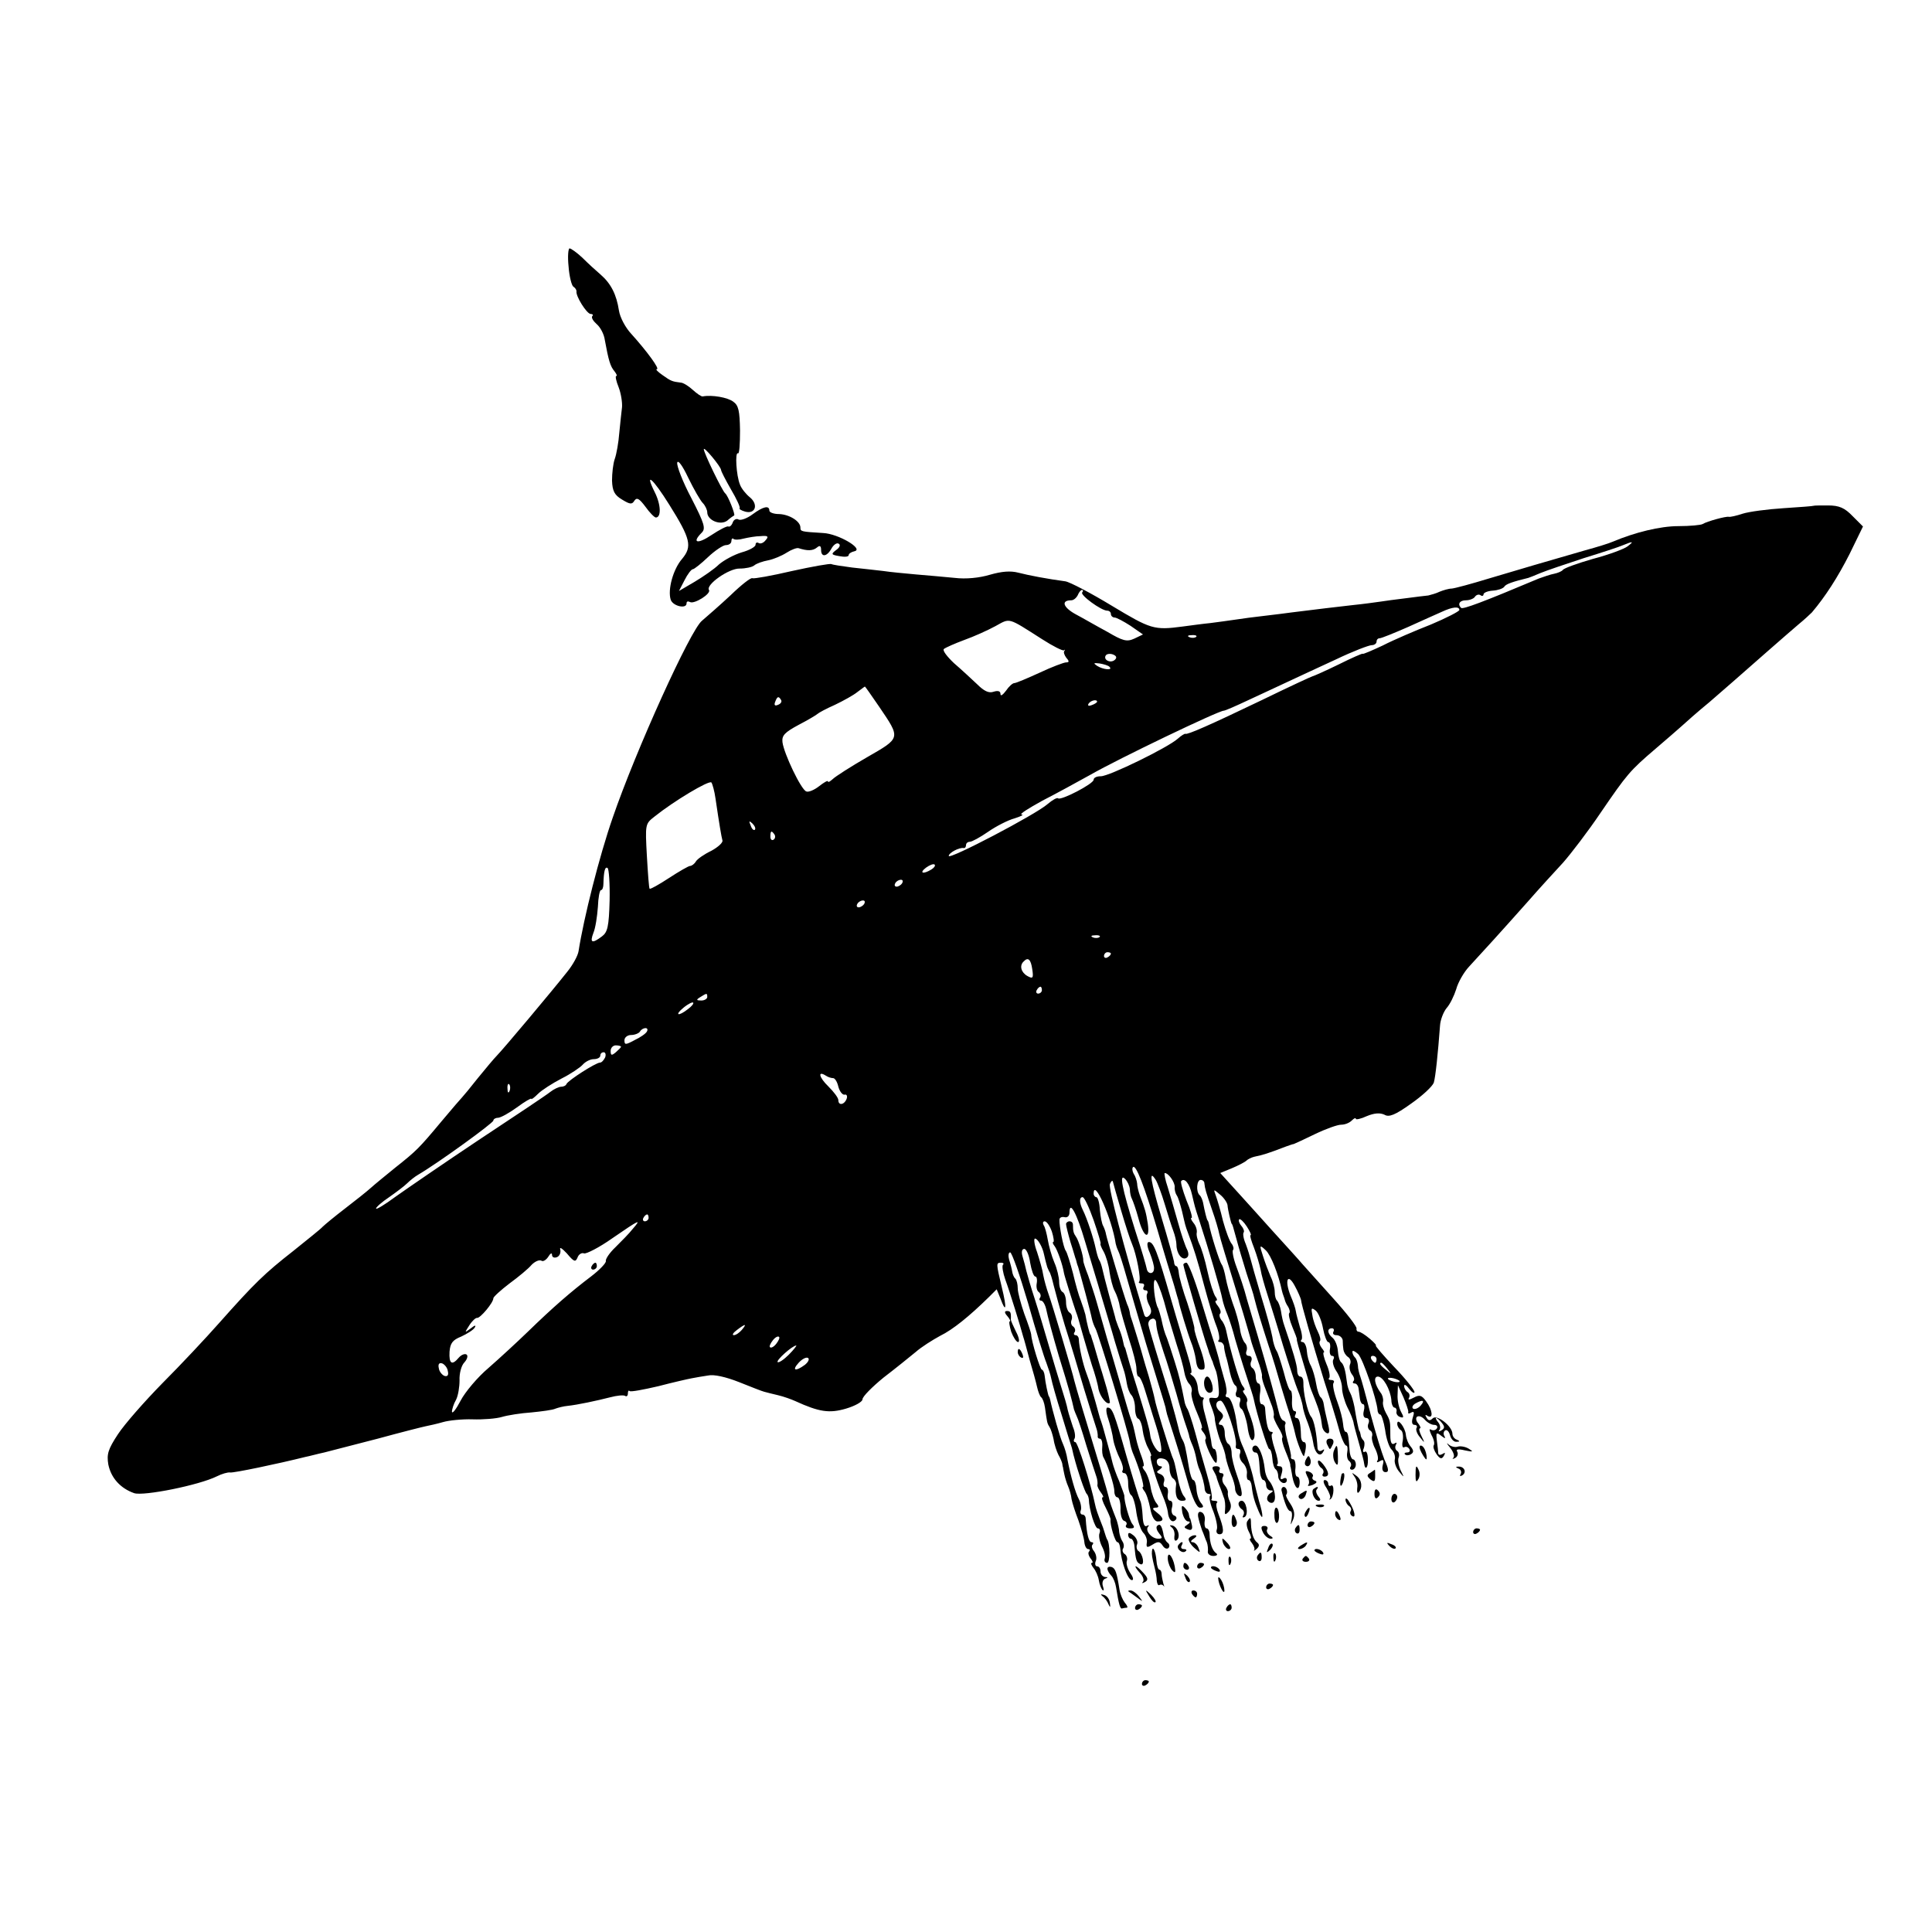 <?xml version="1.0" standalone="no"?>
<!DOCTYPE svg PUBLIC "-//W3C//DTD SVG 20010904//EN"
 "http://www.w3.org/TR/2001/REC-SVG-20010904/DTD/svg10.dtd">
<svg version="1.0" xmlns="http://www.w3.org/2000/svg"
 width="560pt" height="560pt" viewBox="0 0 560 560"
 preserveAspectRatio="xMidYMid meet">
<g transform="translate(0,560) scale(0.1,-0.1)"
fill="#000000" stroke="none">
<path d="M1648 4828 c2 -29 9 -56 14 -59 5 -3 9 -9 9 -13 -3 -14 30 -66 41
-66 6 0 8 -3 5 -6 -4 -4 2 -14 12 -23 11 -9 22 -30 24 -46 11 -60 16 -77 28
-91 6 -8 9 -14 5 -14 -3 0 0 -15 7 -32 7 -18 11 -44 10 -58 -2 -14 -5 -47 -8
-75 -2 -27 -8 -61 -13 -75 -5 -14 -8 -42 -8 -63 1 -30 7 -42 29 -55 23 -14 29
-15 36 -3 7 10 14 6 32 -18 12 -17 26 -31 30 -31 16 0 15 37 -3 73 -31 62 -6
41 42 -36 62 -99 67 -121 37 -157 -26 -30 -42 -89 -33 -118 6 -19 46 -28 46
-11 0 6 4 7 10 4 12 -7 62 24 55 35 -10 15 58 63 89 62 17 0 36 4 42 9 7 6 25
12 41 15 15 3 39 13 53 22 14 9 30 15 35 13 25 -8 41 -8 53 2 8 7 12 5 12 -7
0 -22 17 -20 30 4 6 11 16 18 21 14 6 -3 3 -11 -7 -18 -16 -12 -15 -14 9 -18
15 -3 27 -2 27 3 0 4 7 9 16 11 30 6 -46 51 -90 53 -64 4 -66 4 -66 16 0 18
-32 38 -62 39 -16 0 -28 5 -28 10 0 16 -18 12 -49 -11 -16 -12 -34 -18 -40
-15 -6 4 -14 0 -17 -8 -3 -9 -9 -14 -13 -12 -3 2 -25 -9 -49 -25 -40 -27 -58
-23 -28 7 12 12 8 26 -30 100 -25 47 -43 94 -41 103 2 9 15 -8 32 -44 16 -33
35 -66 42 -73 7 -7 13 -20 13 -27 0 -23 38 -39 58 -24 9 8 18 14 20 15 4 2
-18 58 -26 64 -8 6 -62 117 -62 128 0 9 49 -50 50 -60 0 -4 13 -29 29 -57 16
-27 27 -51 25 -54 -3 -2 5 -7 16 -10 30 -8 39 21 13 42 -11 9 -24 25 -28 36
-11 26 -15 96 -6 91 4 -3 6 27 6 66 -1 57 -4 73 -20 84 -16 12 -61 20 -88 15
-4 -1 -17 8 -29 19 -12 11 -28 21 -35 21 -24 3 -28 4 -53 22 -13 9 -21 17 -16
17 9 0 -28 51 -74 102 -17 18 -33 48 -36 68 -7 46 -23 78 -53 104 -13 11 -37
33 -53 49 -16 15 -33 27 -37 27 -4 0 -6 -24 -3 -52z m571 -794 c-6 -8 -15 -11
-20 -8 -5 3 -9 1 -9 -5 0 -6 -18 -16 -40 -22 -23 -7 -52 -23 -66 -35 -13 -13
-45 -35 -70 -50 l-46 -27 16 31 c9 18 20 32 24 32 4 0 24 16 44 35 20 19 44
35 52 35 9 0 16 5 16 12 0 6 3 9 6 6 3 -3 16 -3 30 1 13 3 35 7 49 7 21 2 24
-1 14 -12z"/>
<path d="M5257 4134 c-1 -1 -40 -4 -87 -7 -47 -3 -100 -10 -119 -16 -18 -6
-36 -10 -40 -9 -8 2 -63 -13 -76 -21 -5 -3 -37 -6 -70 -6 -53 0 -126 -18 -190
-45 -11 -5 -47 -16 -80 -25 -111 -32 -190 -55 -280 -82 -49 -15 -97 -28 -107
-29 -9 0 -25 -5 -35 -9 -10 -5 -25 -9 -33 -11 -8 -1 -37 -4 -65 -8 -27 -3 -61
-8 -75 -10 -14 -2 -50 -7 -80 -10 -51 -6 -97 -11 -175 -21 -16 -2 -52 -7 -80
-10 -27 -3 -65 -8 -84 -11 -19 -3 -51 -7 -73 -10 -21 -2 -57 -7 -80 -10 -83
-11 -92 -8 -205 60 -61 37 -122 69 -135 71 -52 7 -105 17 -136 25 -23 6 -48 4
-83 -6 -30 -9 -69 -13 -102 -9 -28 3 -79 7 -112 10 -33 3 -76 7 -95 10 -19 2
-60 7 -90 10 -30 4 -57 8 -60 10 -4 2 -55 -7 -114 -20 -60 -14 -111 -23 -115
-21 -4 3 -32 -19 -63 -49 -31 -29 -69 -62 -83 -74 -33 -25 -192 -376 -259
-571 -39 -112 -84 -291 -99 -387 -2 -13 -16 -39 -33 -60 -45 -57 -187 -226
-204 -243 -8 -8 -33 -38 -55 -65 -22 -28 -42 -52 -45 -55 -3 -3 -30 -34 -60
-70 -66 -79 -72 -85 -135 -135 -27 -22 -59 -48 -70 -58 -11 -10 -45 -37 -75
-60 -30 -23 -59 -47 -65 -53 -5 -6 -44 -37 -85 -70 -83 -65 -112 -93 -215
-209 -38 -43 -112 -122 -164 -174 -52 -53 -110 -119 -129 -148 -29 -44 -33
-58 -28 -88 8 -39 35 -69 75 -83 27 -9 188 23 240 49 14 7 31 12 38 11 9 -2
138 25 218 45 11 2 36 9 55 13 19 5 89 23 155 40 66 18 129 34 139 36 10 2 33
7 50 12 17 5 56 9 86 8 30 -1 69 2 85 7 17 5 55 11 85 13 30 3 62 7 70 11 8 3
24 7 35 8 29 3 85 15 124 25 19 5 38 7 43 4 4 -3 8 0 8 7 0 7 2 10 5 7 3 -3
40 4 83 14 42 11 86 21 97 23 11 2 32 6 47 8 17 4 52 -4 90 -19 35 -14 68 -27
73 -28 6 -2 24 -6 40 -10 17 -4 39 -12 50 -17 70 -32 99 -36 147 -22 27 8 48
20 48 27 0 8 28 36 61 63 34 26 76 60 93 74 17 15 49 35 71 47 37 18 85 57
142 113 l22 22 11 -27 c16 -44 19 -29 4 32 -17 71 -17 72 -2 72 6 0 9 -3 5 -6
-3 -4 0 -23 7 -43 12 -32 45 -139 52 -166 2 -5 10 -35 18 -65 9 -30 19 -66 22
-80 3 -13 8 -27 12 -30 4 -3 9 -16 11 -30 6 -43 6 -45 13 -56 4 -6 9 -22 12
-36 2 -15 9 -35 14 -45 6 -10 10 -21 11 -25 1 -5 1 -9 2 -10 0 -2 2 -11 4 -21
2 -10 7 -26 11 -35 4 -9 9 -26 10 -37 2 -11 11 -39 20 -62 8 -23 16 -51 17
-62 1 -12 6 -21 11 -21 5 0 6 -3 3 -7 -4 -3 -2 -12 4 -20 6 -7 8 -13 4 -13 -4
0 -2 -6 4 -14 7 -8 14 -24 16 -36 2 -13 7 -25 11 -29 4 -3 4 2 1 11 -3 9 -1
19 6 22 9 3 9 5 0 5 -7 1 -13 8 -13 16 0 8 -4 15 -10 15 -5 0 -7 7 -4 15 4 8
1 21 -5 29 -6 7 -8 16 -4 19 3 4 2 7 -3 7 -8 0 -14 22 -17 68 0 6 -4 12 -9 12
-6 0 -8 6 -5 13 2 6 0 21 -6 32 -10 19 -23 64 -33 115 -2 14 -8 34 -13 45 -8
16 -31 99 -37 128 -1 4 -2 8 -4 10 -2 3 -10 39 -12 60 -1 9 -5 17 -8 17 -5 0
-30 81 -31 102 0 4 -9 31 -20 60 -10 29 -19 62 -19 74 0 11 -3 24 -7 28 -4 3
-8 13 -9 20 -1 7 -5 23 -9 35 -3 11 -2 21 3 21 5 0 28 -66 52 -147 23 -82 47
-159 53 -173 5 -14 12 -34 14 -45 2 -11 15 -58 30 -105 14 -47 28 -91 30 -97
2 -7 4 -19 6 -25 11 -43 32 -104 37 -108 3 -3 5 -9 6 -15 1 -32 18 -85 26 -85
6 0 8 -6 5 -14 -3 -7 0 -24 7 -38 7 -13 11 -29 8 -36 -2 -6 1 -12 7 -12 9 0 9
56 0 68 -1 1 -2 5 -4 10 -1 4 -5 15 -8 25 -17 43 -20 53 -23 67 -12 58 -50
180 -57 180 -4 0 -6 4 -3 9 4 5 2 21 -4 35 -5 15 -12 37 -15 49 -2 12 -11 42
-19 67 -8 25 -24 79 -36 120 -12 41 -30 102 -41 136 -11 33 -21 69 -24 80 -2
10 -7 29 -11 42 -4 13 -2 22 5 22 6 0 14 -18 17 -40 4 -22 10 -40 15 -40 4 0
6 -9 4 -20 -2 -11 1 -22 6 -25 5 -4 7 -11 4 -16 -4 -5 -2 -9 3 -9 5 0 12 -12
15 -27 3 -16 19 -75 36 -133 30 -96 38 -128 44 -155 2 -5 5 -14 8 -20 3 -5 16
-44 28 -85 13 -41 26 -82 29 -90 3 -8 4 -19 3 -24 -1 -4 4 -14 10 -22 6 -8 9
-14 5 -14 -4 0 0 -13 9 -30 8 -16 15 -32 14 -35 -2 -13 13 -65 20 -65 4 0 7
-8 8 -17 3 -41 22 -93 34 -93 6 0 3 10 -5 21 -8 12 -12 27 -10 34 3 7 0 16 -5
20 -6 3 -9 11 -6 16 4 5 3 15 -2 22 -4 6 -8 19 -9 27 0 8 -4 23 -7 33 -17 43
-20 53 -23 67 -2 8 -12 44 -23 80 -41 134 -74 245 -77 258 -4 20 -65 225 -75
252 -5 14 -12 38 -15 54 -2 15 -11 45 -18 67 -8 21 -10 39 -6 39 8 0 22 -25
26 -45 1 -5 3 -13 4 -17 1 -5 3 -11 4 -15 1 -5 4 -12 7 -18 4 -5 9 -23 13 -40
4 -16 18 -68 32 -115 15 -47 40 -130 56 -185 17 -55 33 -107 36 -115 3 -8 4
-18 4 -22 -1 -5 2 -8 6 -8 5 0 8 -10 7 -23 -1 -12 0 -26 4 -32 11 -19 31 -80
31 -97 0 -10 4 -18 9 -18 5 0 9 -14 9 -32 -1 -18 4 -34 10 -36 7 -2 10 -8 6
-13 -3 -5 2 -9 12 -9 12 0 14 3 6 13 -8 10 -24 66 -23 82 0 2 -7 21 -15 42 -9
20 -17 44 -19 52 -2 9 -9 36 -16 61 -7 25 -13 48 -15 53 -1 4 -3 9 -4 12 -1 3
-3 8 -4 13 -14 52 -29 102 -37 122 -10 26 -21 75 -22 98 0 6 -4 12 -9 12 -5 0
-7 4 -3 9 3 5 1 12 -4 16 -6 3 -8 12 -5 19 3 8 1 17 -5 21 -6 3 -11 17 -11 30
0 13 -4 27 -10 30 -6 3 -10 17 -10 29 0 13 -6 39 -14 57 -8 19 -16 48 -19 66
-3 17 -8 37 -12 42 -3 6 -2 11 3 11 6 0 15 -13 21 -30 5 -16 7 -30 4 -30 -3 0
-1 -6 4 -12 8 -11 23 -53 27 -78 1 -7 28 -93 34 -110 7 -19 6 -17 21 -70 7
-25 19 -64 26 -87 8 -23 17 -54 19 -69 5 -23 25 -48 33 -40 1 1 -3 20 -9 42
-6 21 -12 41 -13 44 -1 3 -8 25 -15 50 -7 25 -14 48 -16 53 -1 4 -2 8 -4 10
-2 2 -10 33 -14 57 -2 8 -8 26 -13 40 -6 14 -16 50 -23 80 -8 30 -17 60 -21
65 -7 10 -19 72 -18 90 0 6 7 9 15 7 8 -2 14 4 14 13 0 37 21 -1 45 -83 14
-48 36 -118 47 -157 11 -38 30 -99 40 -135 11 -36 22 -72 25 -80 3 -8 7 -26 9
-39 2 -13 8 -29 13 -34 6 -6 11 -23 11 -38 0 -15 4 -29 9 -31 5 -1 11 -16 13
-33 2 -16 9 -40 16 -52 7 -13 11 -23 8 -23 -6 0 15 -70 34 -115 7 -16 14 -38
15 -47 2 -23 13 -34 23 -23 4 4 2 10 -4 12 -7 2 -10 13 -7 23 3 11 1 20 -5 20
-6 0 -9 9 -7 20 2 11 -1 20 -7 20 -5 0 -7 7 -4 15 3 9 -1 18 -10 22 -13 5 -13
7 -2 14 7 5 8 9 2 9 -6 0 -11 6 -11 14 0 8 8 11 19 8 11 -2 18 -13 18 -28 0
-12 5 -26 10 -29 6 -4 10 -12 9 -18 -4 -31 2 -47 17 -47 12 0 14 3 6 13 -6 6
-14 30 -18 52 -10 48 -9 46 -17 65 -11 30 -47 146 -50 165 -2 11 -10 40 -17
65 -8 25 -14 47 -15 50 -8 30 -29 98 -33 110 -3 8 -7 20 -7 25 -1 6 -4 17 -8
25 -10 27 -59 190 -61 202 -1 7 -5 18 -8 24 -4 6 -8 27 -10 47 -1 21 -6 37
-10 37 -4 0 -8 5 -8 10 0 47 53 -72 64 -145 1 -5 4 -14 7 -20 3 -5 14 -39 24
-75 10 -36 36 -123 57 -195 57 -185 57 -185 57 -188 0 -1 2 -9 4 -17 29 -90
40 -126 59 -192 14 -51 27 -78 36 -78 11 0 12 3 3 14 -6 7 -12 25 -13 40 -1
14 -5 26 -9 26 -4 0 -10 17 -13 38 -10 59 -12 67 -18 78 -4 6 -9 21 -12 35 -3
13 -14 54 -25 92 -36 115 -59 191 -62 206 -2 7 2 16 9 18 6 3 12 -1 13 -9 1
-20 6 -39 22 -88 9 -25 25 -79 37 -120 11 -41 24 -82 27 -90 3 -8 7 -21 9 -28
1 -8 6 -21 10 -30 4 -9 9 -26 11 -37 2 -11 6 -27 10 -35 8 -19 14 -42 15 -57
1 -7 6 -13 11 -13 6 0 8 -3 4 -6 -3 -4 1 -24 10 -45 8 -21 13 -45 10 -52 -3
-8 1 -14 8 -14 14 0 13 16 -3 58 -6 15 -8 30 -5 33 4 3 0 6 -7 6 -7 0 -11 2
-8 5 3 3 -3 36 -14 73 -11 37 -26 91 -34 121 -8 29 -18 59 -21 65 -4 6 -8 16
-9 21 -10 51 -15 74 -29 118 -9 29 -19 59 -22 67 -8 19 -11 30 -17 58 -3 12
-7 25 -9 30 -10 15 -17 82 -9 82 5 0 16 -28 26 -62 9 -35 26 -90 36 -123 11
-33 21 -70 23 -83 2 -12 8 -27 14 -33 6 -6 9 -17 7 -23 -3 -7 4 -34 15 -59 11
-26 18 -47 14 -47 -3 0 0 -6 6 -13 6 -8 8 -16 5 -19 -5 -6 23 -68 31 -68 2 0
3 9 2 20 -1 11 -4 20 -7 20 -4 0 -7 6 -8 13 -1 14 -7 41 -20 90 -6 20 -7 38
-4 41 3 3 1 6 -4 6 -5 0 -11 12 -12 27 -1 15 -8 30 -15 35 -6 4 -9 8 -5 8 4 0
0 21 -8 47 -8 27 -31 102 -50 168 -40 139 -50 165 -64 165 -6 0 -6 -12 3 -32
7 -18 13 -39 12 -45 0 -17 -18 -17 -21 -1 -1 7 -16 58 -34 113 -39 125 -46
165 -29 148 7 -7 13 -20 14 -30 0 -10 3 -23 6 -28 3 -6 12 -31 19 -57 14 -54
34 -65 27 -15 -5 32 -8 43 -23 82 -4 11 -8 27 -8 35 -1 8 -5 21 -10 28 -4 7
-5 16 -2 19 8 9 32 -51 71 -182 19 -66 41 -138 48 -160 6 -22 12 -42 13 -45 2
-14 27 -96 36 -119 6 -14 12 -37 14 -50 3 -27 9 -34 23 -30 6 3 2 26 -9 58
-11 29 -19 56 -18 60 1 3 -8 36 -20 73 -13 36 -24 76 -25 87 -1 12 -4 21 -7
21 -4 0 -7 6 -7 13 -1 6 -17 64 -36 127 -32 108 -38 143 -17 110 5 -8 17 -40
26 -70 9 -30 20 -65 25 -78 5 -13 9 -31 9 -40 0 -25 16 -46 29 -38 7 4 7 13 2
24 -5 9 -17 44 -26 77 -9 33 -23 79 -30 103 -8 23 -11 42 -9 42 11 0 29 -26
29 -40 -1 -8 2 -19 6 -25 4 -5 10 -26 15 -45 10 -43 9 -41 18 -65 16 -43 26
-73 46 -150 12 -44 27 -96 35 -116 8 -20 11 -39 8 -43 -4 -3 -2 -6 4 -6 5 0
10 -6 11 -12 0 -7 3 -20 5 -28 3 -8 8 -30 12 -48 4 -18 11 -35 16 -38 4 -2 6
-11 2 -19 -3 -8 0 -15 6 -15 6 0 8 -6 5 -14 -3 -8 -1 -17 5 -20 5 -4 13 -27
17 -51 3 -25 10 -42 15 -39 10 6 6 35 -10 78 -7 16 -9 31 -6 34 2 3 0 11 -6
19 -6 7 -8 13 -4 13 4 0 3 6 -3 13 -9 10 -36 103 -48 161 -2 10 -8 24 -14 30
-5 7 -7 16 -3 19 3 4 0 13 -7 22 -7 8 -9 15 -5 15 4 0 3 6 -2 12 -5 7 -16 40
-23 73 -7 33 -18 69 -24 80 -5 11 -9 26 -7 33 1 8 -3 20 -10 28 -6 8 -9 14 -5
14 3 0 -3 23 -15 51 -11 29 -18 54 -15 56 10 10 24 -8 31 -39 9 -38 7 -32 22
-78 24 -73 63 -206 66 -225 2 -11 9 -32 15 -46 6 -15 16 -46 22 -70 7 -24 21
-71 32 -104 11 -33 21 -64 22 -70 8 -40 40 -145 45 -145 4 0 8 -12 9 -27 1
-15 5 -29 10 -32 4 -3 7 -12 7 -20 0 -8 6 -16 13 -19 6 -2 12 1 12 8 0 6 -5 8
-11 4 -8 -4 -9 0 -4 15 4 14 2 21 -6 21 -7 0 -10 3 -6 6 3 3 -1 23 -8 44 -7
21 -11 41 -8 44 4 3 2 6 -3 6 -8 0 -14 22 -17 68 0 6 -5 12 -10 12 -5 0 -7 13
-5 30 3 16 1 30 -4 30 -4 0 -8 9 -8 19 0 11 -4 22 -10 26 -5 3 -7 12 -3 20 3
8 0 15 -7 15 -7 0 -10 6 -7 14 3 7 1 18 -4 23 -6 6 -13 25 -15 42 -3 18 -12
51 -21 74 -8 23 -17 56 -20 72 -3 17 -8 35 -12 40 -6 8 -31 86 -37 118 -1 4
-2 8 -4 10 -2 2 -8 25 -13 52 -2 8 -6 18 -10 21 -11 11 -8 44 3 44 6 0 11 -4
11 -10 2 -17 4 -23 22 -76 10 -28 19 -59 21 -70 4 -18 14 -50 69 -229 11 -38
22 -74 23 -80 1 -5 9 -29 18 -53 9 -24 15 -46 14 -50 -1 -4 2 -16 6 -27 4 -11
13 -33 19 -50 7 -16 11 -34 9 -39 -2 -4 5 -19 13 -33 9 -14 14 -27 12 -30 -3
-2 1 -20 9 -39 8 -19 14 -36 14 -39 0 -3 0 -6 1 -7 0 -2 3 -14 5 -28 6 -32 19
-45 21 -20 1 11 -2 20 -7 20 -4 0 -7 11 -5 25 1 14 -2 25 -6 25 -5 0 -8 3 -7
8 1 4 -4 25 -10 46 -6 22 -9 43 -7 47 3 4 1 9 -4 11 -6 1 -12 14 -15 28 -6 26
-33 125 -61 220 -9 30 -23 78 -31 105 -7 28 -21 69 -30 93 -9 24 -13 46 -10
49 3 3 1 12 -4 18 -6 7 -17 37 -25 66 -7 30 -17 63 -21 74 -7 19 -7 19 13 2
11 -9 20 -23 21 -30 1 -14 10 -51 12 -54 3 -3 3 -5 15 -48 4 -16 17 -59 28
-95 12 -36 22 -67 22 -70 9 -36 22 -78 42 -140 14 -41 26 -82 28 -90 2 -8 13
-44 24 -80 12 -36 23 -74 25 -85 5 -24 24 -72 26 -65 7 24 7 40 0 40 -5 0 -9
8 -9 18 -1 38 -5 52 -13 52 -5 0 -6 5 -3 10 3 6 2 10 -3 10 -5 0 -8 14 -7 30
1 17 -1 30 -5 30 -3 0 -12 24 -19 53 -8 28 -17 57 -21 62 -4 6 -10 24 -12 40
-3 17 -18 71 -33 120 -15 50 -28 97 -30 105 -2 8 -8 28 -14 44 -7 16 -9 31 -6
34 2 3 0 11 -7 19 -6 7 -9 16 -6 19 3 2 13 -7 22 -21 9 -14 14 -25 11 -25 -3
0 2 -17 10 -37 8 -21 16 -49 19 -63 2 -14 11 -45 19 -70 8 -25 29 -92 46 -150
18 -58 37 -116 43 -130 6 -14 12 -34 14 -45 1 -11 8 -33 15 -50 6 -16 13 -41
15 -54 4 -31 19 -47 29 -30 5 8 4 10 -3 5 -7 -4 -12 -1 -13 6 -2 40 -10 83
-19 92 -10 13 -23 70 -22 99 0 9 -3 17 -9 17 -5 0 -9 8 -9 18 0 14 -12 56 -38
132 -3 8 -7 26 -9 40 -2 13 -8 27 -11 30 -4 3 -7 14 -7 25 0 11 -5 31 -12 45
-6 14 -16 40 -22 59 -11 33 -10 34 8 17 15 -14 37 -70 47 -118 1 -5 3 -10 4
-13 1 -3 3 -8 4 -12 1 -5 5 -14 10 -21 4 -7 6 -16 3 -18 -3 -3 1 -21 9 -40 8
-19 14 -35 13 -36 -1 -2 7 -30 17 -63 10 -33 19 -64 20 -70 1 -5 8 -23 15 -40
13 -33 18 -51 21 -77 1 -10 7 -19 14 -22 8 -3 9 5 2 32 -5 20 -10 44 -11 52
-1 8 -5 17 -9 20 -4 3 -10 21 -13 39 -3 19 -10 42 -15 52 -6 10 -11 29 -12 43
-1 15 -7 26 -12 26 -5 0 -7 3 -4 6 4 3 2 20 -4 37 -5 18 -11 39 -12 47 -1 8
-8 28 -15 44 -18 45 -9 68 12 29 10 -18 17 -36 18 -40 0 -10 32 -121 68 -238
16 -49 35 -111 42 -137 7 -27 17 -48 21 -48 4 0 5 -9 3 -20 -2 -11 1 -22 6
-25 5 -4 7 -11 4 -16 -4 -5 -1 -9 4 -9 6 0 11 7 11 15 0 8 -4 15 -8 15 -4 0
-9 11 -10 25 -3 45 -5 55 -12 55 -3 0 -6 10 -7 23 -1 12 -8 41 -17 65 -9 24
-14 48 -11 53 4 5 1 9 -6 9 -7 0 -10 3 -6 6 3 4 0 22 -8 40 -8 19 -11 34 -8
34 3 0 0 6 -6 13 -6 8 -8 16 -5 20 3 3 0 15 -6 27 -6 12 -14 33 -16 48 -4 21
-3 23 10 13 8 -7 17 -30 21 -52 4 -21 11 -39 15 -39 5 0 7 -9 5 -20 -2 -11 1
-20 6 -20 6 0 7 -5 4 -10 -4 -6 0 -22 9 -35 9 -13 16 -35 16 -48 0 -13 7 -38
15 -55 9 -17 18 -39 19 -49 2 -10 10 -38 17 -63 7 -25 13 -48 13 -52 3 -22 12
-12 11 11 0 16 -4 27 -9 23 -5 -3 -7 2 -3 10 3 9 3 19 -1 23 -4 4 -8 11 -8 16
-1 5 -2 10 -4 12 -2 3 -9 37 -14 69 -3 15 -8 33 -12 40 -4 7 -9 21 -10 33 -4
33 -9 50 -16 56 -5 3 -9 18 -10 33 -1 15 -8 32 -15 38 -16 13 -17 28 -2 28 5
0 7 -5 4 -10 -3 -6 1 -10 9 -10 9 0 17 -7 18 -15 0 -8 1 -21 2 -27 1 -7 6 -16
13 -21 7 -4 10 -14 6 -22 -3 -9 0 -21 6 -29 6 -7 8 -16 4 -19 -3 -4 -2 -7 4
-7 5 0 10 -7 11 -15 1 -8 3 -22 4 -30 1 -8 5 -15 9 -15 4 0 5 -9 2 -20 -3 -12
0 -20 7 -20 7 0 10 -7 7 -15 -4 -8 -2 -17 4 -21 6 -3 8 -11 6 -17 -2 -6 2 -23
9 -36 7 -14 10 -29 7 -34 -4 -6 -1 -7 7 -2 10 6 12 3 8 -12 -3 -12 0 -20 8
-20 10 0 10 8 -3 36 -8 20 -26 79 -40 131 -13 52 -27 102 -30 110 -3 8 -7 23
-7 32 -1 9 -4 20 -9 24 -4 4 -7 11 -7 16 0 5 7 2 17 -7 14 -15 53 -129 56
-162 0 -7 4 -13 8 -13 3 0 10 -20 14 -45 3 -25 12 -51 19 -57 7 -7 11 -19 9
-28 -2 -8 3 -24 12 -35 16 -19 16 -19 5 3 -6 13 -9 30 -6 37 3 8 1 17 -5 20
-5 4 -6 11 -3 17 4 7 2 8 -4 4 -8 -5 -12 3 -12 23 0 41 0 43 -13 66 -6 11 -10
26 -8 33 1 8 -2 19 -7 25 -17 23 -22 47 -8 47 15 0 36 -37 39 -68 0 -12 5 -22
9 -22 4 0 7 -5 6 -11 -2 -6 3 -14 10 -16 11 -4 12 -1 3 15 -6 11 -11 33 -10
49 l1 28 16 -35 c8 -19 15 -39 14 -43 -2 -5 3 -5 9 -1 8 4 9 0 4 -15 -4 -13
-2 -21 5 -21 6 0 9 -4 6 -9 -3 -4 1 -17 10 -27 14 -18 15 -18 4 4 -6 12 -8 22
-4 22 3 0 1 6 -5 14 -7 8 -8 17 -3 20 6 3 15 -1 22 -9 7 -8 19 -15 27 -15 8 0
11 -5 8 -10 -4 -6 -11 -7 -17 -4 -6 4 -5 -2 1 -15 7 -12 10 -25 7 -30 -3 -4 1
-16 8 -26 10 -14 15 -15 21 -5 5 9 4 11 -3 6 -7 -4 -12 -4 -13 1 0 4 -2 21 -4
36 -3 25 -2 27 13 15 10 -8 13 -8 9 -1 -4 6 -3 14 2 17 5 3 11 -3 14 -14 3
-11 11 -20 19 -19 10 0 10 2 1 6 -7 2 -13 10 -13 17 0 22 -45 57 -57 45 -8 -8
-13 -7 -18 2 -5 8 -4 10 3 5 17 -10 15 16 -4 42 -13 18 -19 20 -36 11 -13 -7
-18 -7 -14 -1 3 6 2 13 -4 17 -5 3 -10 11 -10 18 0 6 7 2 15 -9 8 -10 15 -14
15 -9 0 6 -26 39 -59 73 -32 34 -56 62 -53 62 3 0 -5 9 -18 20 -13 11 -27 20
-32 20 -4 0 -7 4 -6 9 2 5 -28 44 -67 87 -38 42 -78 87 -88 98 -10 12 -51 57
-90 100 -40 44 -76 85 -82 91 -5 6 -23 25 -39 43 l-29 32 34 14 c19 8 38 18
42 22 4 4 14 9 22 11 28 6 38 9 93 30 9 3 19 7 22 7 3 1 31 14 62 29 31 15 65
27 75 27 11 0 24 5 31 12 7 7 12 9 12 5 0 -3 15 0 32 8 22 9 38 10 51 4 13 -8
31 -1 77 32 33 23 62 50 66 61 5 17 12 84 18 165 1 17 10 40 19 51 10 11 22
36 28 55 5 19 22 49 37 65 38 41 97 106 169 187 34 39 81 90 104 115 22 25 72
90 109 145 76 111 84 121 159 185 29 25 63 54 75 65 12 11 48 43 81 70 32 28
63 55 69 60 34 30 165 145 190 166 16 13 33 29 38 34 39 46 75 102 109 169
l39 80 -30 30 c-23 24 -39 31 -71 31 -22 0 -41 0 -42 -1z m-540 -118 c-9 -7
-54 -24 -100 -36 -45 -13 -84 -27 -87 -32 -3 -4 -15 -9 -25 -11 -11 -2 -31 -9
-45 -14 -159 -67 -220 -90 -225 -85 -11 11 -4 22 14 22 11 0 23 5 26 10 4 6
11 8 16 5 5 -4 9 -2 9 2 0 5 12 10 27 11 15 1 29 6 33 11 4 8 25 15 70 26 3 1
19 7 35 14 17 7 73 26 125 43 52 16 104 33 115 38 29 12 32 11 12 -4z m-1580
-133 c-8 -7 55 -53 72 -53 6 0 11 -4 11 -10 0 -5 5 -10 11 -10 5 0 26 -11 46
-24 l36 -25 -25 -12 c-22 -10 -33 -7 -79 20 -30 16 -71 40 -92 51 -36 20 -42
40 -12 40 7 0 15 7 19 15 3 8 9 15 12 15 4 0 4 -3 1 -7z m1093 -51 c0 -4 -37
-23 -82 -42 -46 -18 -109 -45 -140 -61 -32 -15 -58 -26 -58 -24 0 2 -32 -12
-70 -31 -39 -19 -73 -34 -75 -34 -2 0 -69 -31 -147 -69 -152 -73 -216 -101
-222 -98 -2 1 -12 -5 -22 -14 -29 -26 -199 -109 -223 -109 -12 0 -21 -4 -21
-10 0 -12 -95 -61 -103 -54 -3 3 -17 -5 -31 -17 -34 -30 -286 -162 -286 -150
0 9 30 25 43 23 4 -1 7 3 7 8 0 6 5 10 11 10 6 0 30 13 53 29 23 16 58 34 77
39 19 6 28 11 20 11 -7 1 20 18 60 40 41 21 103 55 139 75 84 48 372 186 387
186 4 0 36 14 72 31 36 17 89 41 116 54 28 13 90 42 138 64 48 23 95 41 103
41 8 0 14 5 14 10 0 6 4 10 9 10 5 0 42 15 83 33 40 18 84 38 98 44 30 14 50
16 50 5z m-1209 -85 c31 -20 59 -34 63 -32 3 3 4 2 1 -2 -3 -3 0 -12 6 -20 9
-10 8 -13 -1 -13 -6 0 -41 -13 -77 -30 -35 -16 -68 -30 -73 -30 -5 0 -16 -10
-24 -22 -9 -12 -16 -17 -16 -10 0 9 -7 11 -20 7 -14 -5 -28 2 -48 22 -16 15
-46 43 -67 61 -20 19 -34 37 -29 41 5 4 32 16 59 26 28 10 68 28 90 40 44 24
34 27 136 -38z m446 7 c-3 -3 -12 -4 -19 -1 -8 3 -5 6 6 6 11 1 17 -2 13 -5z
m-235 -66 c-12 -12 -35 -1 -27 12 3 5 13 6 21 3 10 -4 12 -9 6 -15z m-16 -21
c11 -11 -19 -8 -36 3 -12 8 -10 9 7 7 12 -2 26 -6 29 -10z m-668 -115 c63 -93
64 -90 -35 -147 -47 -27 -92 -56 -99 -63 -8 -7 -14 -11 -14 -7 0 4 -12 -3 -26
-14 -14 -11 -31 -18 -37 -15 -15 5 -65 110 -69 143 -2 19 6 28 47 50 27 14 52
29 55 32 3 3 25 15 50 26 25 12 54 28 65 37 11 8 21 16 22 16 1 0 19 -26 41
-58z m-284 19 c3 -5 -1 -11 -9 -14 -9 -4 -12 -1 -8 9 6 16 10 17 17 5z m916
-5 c0 -2 -7 -7 -16 -10 -8 -3 -12 -2 -9 4 6 10 25 14 25 6z m-1106 -281 c11
-75 17 -110 20 -121 2 -6 -12 -19 -32 -30 -21 -10 -41 -24 -45 -31 -4 -7 -12
-13 -17 -13 -4 0 -32 -16 -61 -35 -29 -19 -54 -33 -56 -31 -2 1 -5 44 -8 95
-5 92 -5 93 22 114 56 45 158 106 165 99 3 -4 9 -25 12 -47z m114 -90 c-3 -3
-9 2 -12 12 -6 14 -5 15 5 6 7 -7 10 -15 7 -18z m57 -14 c3 -5 2 -12 -3 -15
-5 -3 -9 1 -9 9 0 17 3 19 12 6z m455 -101 c-24 -15 -37 -11 -16 5 11 8 22 12
25 9 3 -3 -1 -9 -9 -14z m-933 -90 c-2 -76 -6 -92 -22 -104 -29 -22 -36 -19
-25 10 6 14 11 48 13 75 1 27 5 49 9 49 4 0 7 8 7 18 1 38 5 51 12 46 4 -2 7
-45 6 -94z m848 50 c-3 -5 -11 -10 -16 -10 -6 0 -7 5 -4 10 3 6 11 10 16 10 6
0 7 -4 4 -10z m-110 -60 c-3 -5 -11 -10 -16 -10 -6 0 -7 5 -4 10 3 6 11 10 16
10 6 0 7 -4 4 -10z m682 -96 c-3 -3 -12 -4 -19 -1 -8 3 -5 6 6 6 11 1 17 -2
13 -5z m33 -48 c0 -3 -4 -8 -10 -11 -5 -3 -10 -1 -10 4 0 6 5 11 10 11 6 0 10
-2 10 -4z m-228 -45 c4 -26 2 -29 -14 -20 -18 10 -24 30 -11 42 13 14 21 6 25
-22z m28 -61 c0 -5 -5 -10 -11 -10 -5 0 -7 5 -4 10 3 6 8 10 11 10 2 0 4 -4 4
-10z m-970 -20 c0 -5 -8 -10 -17 -10 -15 0 -16 2 -3 10 19 12 20 12 20 0z
m-56 -35 c-28 -22 -40 -18 -13 4 13 11 26 17 28 15 3 -2 -4 -11 -15 -19z
m-119 -65 c-3 -6 -19 -17 -36 -25 -26 -14 -29 -14 -29 0 0 8 9 15 19 15 11 0
23 5 26 10 3 6 11 10 16 10 6 0 7 -5 4 -10z m-75 -44 c0 -2 -7 -9 -15 -16 -12
-10 -15 -10 -15 4 0 9 7 16 15 16 8 0 15 -2 15 -4z m-46 -31 c-4 -8 -10 -15
-15 -15 -12 0 -93 -52 -97 -62 -2 -5 -9 -8 -16 -8 -6 0 -21 -7 -31 -15 -11 -9
-104 -71 -207 -139 -102 -68 -211 -143 -242 -165 -31 -23 -56 -38 -56 -34 0 4
17 19 38 33 20 14 44 32 52 40 8 8 23 20 32 25 58 34 218 150 218 157 0 4 6 8
13 8 8 0 33 14 55 30 23 17 42 28 42 25 0 -3 9 4 20 15 10 10 41 30 68 44 26
13 54 32 61 40 8 9 22 16 32 16 11 0 19 5 19 10 0 6 4 10 10 10 5 0 7 -7 4
-15z m661 -60 c5 0 12 -11 15 -25 4 -14 12 -24 18 -23 6 2 9 -4 6 -12 -7 -18
-24 -20 -24 -4 0 7 -13 24 -29 40 -27 26 -32 47 -7 31 6 -4 15 -7 21 -7z
m-938 -37 c-3 -8 -6 -5 -6 6 -1 11 2 17 5 13 3 -3 4 -12 1 -19z m1773 -348
c12 -41 26 -84 31 -95 13 -30 27 -103 21 -110 -3 -3 0 -5 7 -5 7 0 9 -4 6 -10
-3 -5 -1 -10 5 -10 6 0 8 -4 5 -10 -3 -5 -1 -19 5 -31 8 -15 9 -24 1 -32 -7
-7 -12 -6 -15 4 -60 199 -103 364 -99 377 4 9 8 12 9 6 1 -5 12 -43 24 -84z
m-80 -27 c13 -38 22 -68 20 -68 -2 0 2 -11 9 -23 7 -13 15 -40 17 -59 3 -19 9
-44 15 -55 6 -11 13 -32 15 -46 3 -15 15 -56 26 -92 12 -36 22 -75 22 -87 0
-13 3 -23 6 -23 4 0 12 -17 18 -37 7 -21 21 -69 33 -106 12 -38 18 -71 14 -75
-7 -7 -28 24 -31 48 -3 22 -10 45 -39 140 -15 47 -28 92 -30 100 -2 8 -4 15
-5 15 -1 0 -3 8 -5 18 -2 10 -7 26 -11 35 -4 9 -8 22 -10 27 -1 6 -10 37 -19
70 -9 33 -18 68 -20 78 -2 9 -6 21 -9 25 -3 5 -7 19 -10 33 -6 29 -25 87 -37
111 -11 22 -11 38 -1 38 5 0 19 -30 32 -67z m-1290 7 c0 -5 -5 -10 -11 -10 -5
0 -7 5 -4 10 3 6 8 10 11 10 2 0 4 -4 4 -10z m-46 -32 c-10 -13 -33 -36 -50
-53 -17 -16 -29 -34 -28 -40 2 -5 -18 -26 -43 -45 -58 -44 -110 -89 -183 -160
-31 -30 -82 -77 -114 -105 -32 -27 -68 -70 -81 -95 -13 -25 -24 -39 -25 -32 0
7 5 23 12 35 6 12 10 37 10 56 -1 19 5 43 14 52 9 10 11 20 6 23 -5 3 -15 -1
-22 -9 -20 -24 -29 -18 -27 17 2 25 9 34 34 44 17 8 35 19 39 26 5 8 0 7 -11
-2 -19 -14 -19 -14 -5 8 8 13 19 23 23 22 9 -1 47 44 47 57 0 4 22 24 47 43
26 19 55 43 64 54 10 10 22 15 28 12 5 -4 14 2 20 11 6 10 11 13 11 6 0 -7 6
-10 14 -7 8 3 12 13 10 22 -3 9 5 4 19 -11 21 -25 25 -26 31 -12 3 9 12 15 19
12 6 -2 44 17 82 44 80 55 85 57 59 27z m316 -293 c-7 -8 -17 -15 -23 -15 -6
0 -2 7 9 15 25 19 30 19 14 0z m100 -40 c-7 -9 -15 -13 -18 -10 -3 2 1 11 8
20 7 9 15 13 18 10 3 -2 -1 -11 -8 -20z m36 -32 c-14 -14 -29 -24 -32 -21 -5
5 43 48 54 48 2 0 -7 -12 -22 -27z m47 -29 c-27 -20 -39 -17 -18 6 10 11 22
17 27 14 5 -3 1 -12 -9 -20z m1657 16 c0 -5 -2 -10 -4 -10 -3 0 -8 5 -11 10
-3 6 -1 10 4 10 6 0 11 -4 11 -10z m-2692 -34 c3 -12 -1 -17 -10 -14 -7 3 -15
13 -16 22 -3 12 1 17 10 14 7 -3 15 -13 16 -22z m2723 7 c13 -16 12 -17 -3 -4
-17 13 -22 21 -14 21 2 0 10 -8 17 -17z m35 -35 c3 -4 -1 -5 -10 -4 -8 1 -18
5 -22 8 -3 4 1 5 10 4 8 -1 18 -5 22 -8z m62 -72 c-7 -8 -17 -12 -22 -9 -4 3
-2 9 5 14 22 13 31 11 17 -5z m61 -50 c9 -11 9 -16 -1 -22 -7 -4 -10 -4 -6 1
4 4 3 14 -3 22 -6 7 -9 13 -6 13 2 0 10 -6 16 -14z"/>
<path d="M1715 1930 c-3 -5 -1 -10 4 -10 6 0 11 5 11 10 0 6 -2 10 -4 10 -3 0
-8 -4 -11 -10z"/>
<path d="M3090 2052 c0 -5 6 -29 13 -53 8 -24 14 -47 16 -51 1 -4 3 -13 6 -20
8 -27 37 -134 40 -151 2 -9 7 -22 10 -27 8 -13 96 -302 100 -330 1 -8 5 -22 8
-30 19 -44 35 -100 30 -100 -3 0 -1 -6 4 -12 6 -7 13 -30 17 -50 4 -24 13 -38
21 -38 20 0 19 10 -2 26 -13 10 -14 13 -4 14 10 0 11 3 3 13 -6 7 -14 28 -17
47 -3 19 -11 40 -17 47 -6 7 -8 13 -4 13 3 0 1 12 -5 28 -6 15 -13 38 -16 52
-7 33 -9 42 -16 60 -3 8 -15 49 -27 90 -12 41 -30 104 -41 140 -10 36 -24 83
-30 105 -6 22 -18 57 -25 78 -8 20 -14 39 -14 42 1 13 -14 61 -21 70 -7 10 -9
16 -9 35 0 6 -4 10 -10 10 -5 0 -10 -4 -10 -8z"/>
<path d="M3430 1934 c0 -6 59 -209 68 -234 3 -8 6 -18 7 -22 2 -5 4 -10 5 -13
1 -3 3 -8 5 -12 1 -5 5 -15 8 -23 4 -8 8 -31 9 -50 3 -28 0 -34 -14 -32 -16 2
-16 -1 -7 -25 6 -15 10 -30 10 -33 0 -12 11 -57 20 -75 5 -11 11 -29 12 -40 2
-11 9 -33 15 -48 7 -16 12 -34 12 -42 0 -8 5 -17 10 -20 14 -8 12 12 -5 60 -8
22 -15 50 -15 62 0 12 -4 25 -10 28 -5 3 -10 17 -10 31 0 13 -5 24 -11 24 -8
0 -8 4 0 14 9 10 8 16 -4 26 -14 12 -12 30 3 30 13 0 50 -110 44 -132 -1 -5 2
-8 8 -8 5 0 7 -6 4 -14 -3 -7 1 -20 9 -27 8 -8 13 -22 11 -32 -1 -9 1 -17 5
-17 4 0 8 -8 9 -17 3 -27 8 -45 20 -73 14 -33 15 -15 1 30 -5 19 -12 46 -15
60 -5 26 -20 72 -35 105 -5 11 -11 34 -13 50 -6 49 -18 85 -28 85 -5 0 -7 4
-4 9 3 4 1 23 -5 42 -5 19 -12 42 -14 52 -2 10 -9 32 -14 50 -6 18 -25 78 -42
135 -17 56 -35 102 -40 102 -5 0 -9 -3 -9 -6z"/>
<path d="M2920 1785 c7 -8 10 -15 7 -15 -3 0 -1 -13 4 -30 6 -16 15 -30 20
-30 5 0 3 13 -6 30 -8 16 -15 32 -15 35 1 21 -1 25 -11 25 -8 0 -8 -5 1 -15z"/>
<path d="M2950 1681 c0 -6 4 -13 10 -16 6 -3 7 1 4 9 -7 18 -14 21 -14 7z"/>
<path d="M3490 1591 c0 -20 13 -35 23 -25 7 8 -4 44 -14 44 -5 0 -9 -9 -9 -19z"/>
<path d="M3212 1488 c6 -18 13 -46 15 -62 3 -16 12 -40 19 -54 7 -14 11 -29 8
-34 -3 -4 0 -8 5 -8 6 0 11 -13 11 -29 0 -17 4 -32 9 -35 5 -3 12 -26 15 -51
4 -25 13 -51 20 -58 7 -7 12 -20 10 -29 -2 -14 1 -15 17 -5 16 10 21 9 29 -3
5 -8 12 -11 17 -7 4 5 3 11 -2 15 -6 4 -12 16 -13 27 -5 24 -10 30 -18 22 -4
-4 -1 -13 6 -22 10 -12 10 -15 -3 -15 -19 0 -39 24 -29 35 4 5 2 5 -4 2 -7 -4
-11 7 -12 29 -1 19 -4 39 -7 44 -3 6 -21 64 -40 130 -36 127 -41 140 -55 140
-5 0 -4 -15 2 -32z"/>
<path d="M4050 1473 c0 -7 5 -15 10 -18 6 -3 8 -17 6 -31 -3 -13 -1 -22 4 -19
5 3 11 1 15 -5 3 -5 1 -10 -6 -10 -7 0 -10 -3 -6 -6 3 -3 11 -3 17 1 8 5 8 11
-1 22 -7 8 -13 23 -14 34 -2 22 -25 51 -25 32z"/>
<path d="M3846 1415 c4 -8 7 -15 9 -15 2 0 5 7 9 15 3 9 0 15 -9 15 -9 0 -12
-6 -9 -15z"/>
<path d="M4203 1404 c9 -11 14 -24 10 -29 -5 -4 -2 -5 5 -1 7 4 9 12 6 18 -5
7 2 9 22 4 24 -5 26 -4 11 5 -10 6 -24 8 -31 6 -8 -3 -20 0 -27 6 -7 7 -6 3 4
-9z"/>
<path d="M3630 1400 c0 -5 4 -10 8 -10 9 0 11 -8 14 -55 1 -14 6 -25 10 -25 4
0 8 -7 8 -15 0 -8 6 -15 13 -15 9 0 8 -3 -2 -9 -7 -5 -10 -14 -7 -20 4 -6 11
-9 16 -6 11 7 5 42 -10 61 -7 7 -13 23 -14 36 -4 37 -17 68 -27 68 -5 0 -9 -4
-9 -10z"/>
<path d="M3866 1394 c-3 -9 -2 -23 3 -32 8 -13 10 -10 9 16 -1 36 -3 39 -12
16z"/>
<path d="M4120 1390 c6 -11 12 -20 14 -20 2 0 2 9 -1 20 -3 11 -9 20 -15 20
-5 0 -4 -9 2 -20z"/>
<path d="M3786 1371 c-4 -7 -5 -15 -2 -18 9 -9 19 4 14 18 -4 11 -6 11 -12 0z"/>
<path d="M3820 1363 c0 -6 5 -15 10 -18 6 -4 8 -11 5 -16 -4 -5 -1 -9 4 -9 15
0 14 13 -4 36 -8 10 -15 14 -15 7z"/>
<path d="M3517 1338 c4 -7 8 -15 9 -18 0 -3 4 -14 8 -25 5 -11 10 -27 13 -35
4 -8 5 -24 4 -35 -2 -16 0 -17 9 -8 8 7 10 19 5 30 -5 10 -7 22 -6 27 1 4 -3
14 -10 22 -6 7 -8 18 -4 24 3 5 1 10 -5 10 -6 0 -8 5 -5 10 3 6 -1 10 -10 10
-11 0 -13 -4 -8 -12z"/>
<path d="M4103 1324 c0 -17 2 -22 7 -13 5 6 6 18 3 26 -8 19 -10 16 -10 -13z"/>
<path d="M4228 1343 c6 -2 9 -10 6 -15 -4 -7 -2 -8 5 -4 13 9 5 26 -12 25 -9
0 -8 -2 1 -6z"/>
<path d="M3789 1321 c6 -10 7 -21 3 -25 -3 -4 2 -4 13 0 11 5 14 9 7 12 -7 2
-10 7 -7 12 3 4 -2 11 -10 14 -12 4 -13 2 -6 -13z"/>
<path d="M3972 1331 c-11 -6 -10 -10 0 -19 11 -8 14 -7 14 9 0 10 0 19 -1 19
0 0 -6 -4 -13 -9z"/>
<path d="M3889 1328 c-5 -18 -6 -38 -1 -34 7 8 12 36 6 36 -2 0 -4 -1 -5 -2z"/>
<path d="M3926 1320 c6 -8 10 -23 8 -33 -1 -11 0 -16 4 -13 12 13 10 36 -6 48
-15 11 -15 11 -6 -2z"/>
<path d="M3845 1287 c8 -13 13 -27 10 -30 -3 -4 -2 -5 2 -2 10 8 11 45 1 39
-4 -3 -8 0 -8 5 0 6 -5 11 -10 11 -6 0 -4 -10 5 -23z"/>
<path d="M3715 1278 c9 -37 18 -58 25 -58 5 0 6 -10 4 -22 -4 -21 -4 -21 4 -3
6 14 4 28 -7 45 -9 13 -15 25 -13 27 6 7 1 23 -7 23 -5 0 -8 -6 -6 -12z"/>
<path d="M3807 1284 c-8 -8 3 -34 15 -34 7 0 6 5 -1 13 -6 8 -8 17 -4 20 3 4
4 7 1 7 -2 0 -7 -3 -11 -6z"/>
<path d="M3984 1270 c0 -13 4 -16 10 -10 7 7 7 13 0 20 -6 6 -10 3 -10 -10z"/>
<path d="M3771 1271 c-8 -5 -9 -11 -3 -15 5 -3 12 1 16 9 6 17 6 18 -13 6z"/>
<path d="M4033 1255 c0 -8 4 -12 9 -9 4 3 8 9 8 15 0 5 -4 9 -8 9 -5 0 -9 -7
-9 -15z"/>
<path d="M3900 1253 c0 -6 5 -15 10 -18 6 -4 8 -10 5 -15 -3 -5 -1 -11 4 -14
12 -8 8 14 -7 39 -6 11 -12 15 -12 8z"/>
<path d="M3590 1241 c0 -6 5 -13 10 -16 6 -4 7 -11 4 -17 -4 -6 -2 -8 4 -5 12
8 4 47 -9 47 -5 0 -9 -4 -9 -9z"/>
<path d="M3427 1216 c3 -14 10 -26 17 -26 7 0 6 -4 -2 -9 -11 -7 -11 -9 1 -14
10 -4 14 0 12 11 -2 9 -4 18 -5 20 -2 1 -3 6 -4 12 0 5 -6 14 -12 20 -9 9 -10
5 -7 -14z"/>
<path d="M3818 1233 c7 -3 16 -2 19 1 4 3 -2 6 -13 5 -11 0 -14 -3 -6 -6z"/>
<path d="M3694 1206 c0 -13 4 -22 8 -20 9 6 6 44 -3 44 -4 0 -6 -11 -5 -24z"/>
<path d="M3785 1219 c-4 -6 -5 -12 -2 -15 2 -3 7 2 10 11 7 17 1 20 -8 4z"/>
<path d="M3473 1203 c2 -10 7 -27 11 -38 5 -11 10 -27 14 -35 3 -8 4 -21 3
-27 -1 -7 6 -13 16 -13 10 0 14 4 8 8 -11 8 -18 27 -19 55 0 9 -4 17 -9 17 -4
0 -7 10 -5 22 2 11 -3 23 -10 25 -7 3 -11 -2 -9 -14z"/>
<path d="M3870 1211 c0 -6 4 -13 10 -16 6 -3 7 1 4 9 -7 18 -14 21 -14 7z"/>
<path d="M3570 1189 c0 -11 4 -18 10 -14 5 3 7 12 3 20 -7 21 -13 19 -13 -6z"/>
<path d="M3615 1190 c-3 -5 -1 -19 5 -30 6 -11 8 -20 4 -20 -3 0 -1 -6 5 -13
6 -8 9 -17 6 -21 -3 -3 1 -1 7 4 8 7 9 13 3 18 -11 8 -18 27 -19 55 0 20 -2
21 -11 7z"/>
<path d="M3790 1179 c0 -5 5 -7 10 -4 6 3 10 8 10 11 0 2 -4 4 -10 4 -5 0 -10
-5 -10 -11z"/>
<path d="M3396 1173 c6 -4 10 -16 8 -26 -1 -9 1 -15 6 -12 13 8 5 38 -11 43
-9 2 -10 1 -3 -5z"/>
<path d="M3661 1158 c5 -10 15 -18 22 -18 8 0 8 3 -2 9 -7 5 -11 13 -8 18 3 5
0 10 -8 10 -10 0 -11 -5 -4 -19z"/>
<path d="M3755 1171 c-3 -5 -2 -12 3 -15 5 -3 9 1 9 9 0 17 -3 19 -12 6z"/>
<path d="M4270 1159 c0 -5 5 -7 10 -4 6 3 10 8 10 11 0 2 -4 4 -10 4 -5 0 -10
-5 -10 -11z"/>
<path d="M3270 1151 c0 -6 4 -11 8 -11 4 0 9 -9 10 -20 4 -43 6 -49 18 -54 13
-5 7 31 -7 39 -4 3 -6 12 -3 19 3 7 -2 19 -11 26 -10 8 -15 9 -15 1z"/>
<path d="M3446 1141 c-3 -4 4 -17 15 -27 18 -16 19 -16 13 -1 -3 9 -11 17 -18
17 -6 0 -4 5 4 10 9 6 10 10 3 10 -6 0 -14 -4 -17 -9z"/>
<path d="M3546 1125 c4 -8 11 -15 16 -15 6 0 5 6 -2 15 -7 8 -14 15 -16 15 -2
0 -1 -7 2 -15z"/>
<path d="M3415 1121 c-6 -11 13 -26 22 -17 4 3 1 6 -6 6 -7 0 -9 5 -6 10 3 6
4 10 1 10 -3 0 -7 -4 -11 -9z"/>
<path d="M3676 1113 c-6 -14 -5 -15 5 -6 7 7 10 15 7 18 -3 3 -9 -2 -12 -12z"/>
<path d="M3770 1120 c-9 -6 -10 -10 -3 -10 6 0 15 5 18 10 8 12 4 12 -15 0z"/>
<path d="M4027 1119 c7 -7 15 -10 18 -7 3 3 -2 9 -12 12 -14 6 -15 5 -6 -5z"/>
<path d="M3339 1104 c-1 -10 0 -17 8 -49 3 -11 6 -28 6 -37 1 -9 4 -15 8 -12
4 2 9 1 12 -3 2 -5 2 -1 -1 7 -2 8 -5 21 -5 28 0 6 -3 12 -6 12 -4 0 -8 12 -9
27 -2 26 -11 45 -13 27z"/>
<path d="M3810 1106 c0 -2 7 -7 16 -10 8 -3 12 -2 9 4 -6 10 -25 14 -25 6z"/>
<path d="M3385 1080 c1 -11 7 -26 13 -32 9 -9 10 -6 7 12 -6 31 -22 47 -20 20z"/>
<path d="M3645 1091 c-3 -5 -2 -12 3 -15 5 -3 9 1 9 9 0 17 -3 19 -12 6z"/>
<path d="M3691 1084 c0 -11 3 -14 6 -6 3 7 2 16 -1 19 -3 4 -6 -2 -5 -13z"/>
<path d="M3561 1074 c0 -11 3 -14 6 -6 3 7 2 16 -1 19 -3 4 -6 -2 -5 -13z"/>
<path d="M3776 1082 c-3 -5 1 -9 9 -9 8 0 12 4 9 9 -3 4 -7 8 -9 8 -2 0 -6 -4
-9 -8z"/>
<path d="M3430 1060 c0 -5 5 -10 11 -10 5 0 7 5 4 10 -3 6 -8 10 -11 10 -2 0
-4 -4 -4 -10z"/>
<path d="M3470 1059 c0 -5 5 -7 10 -4 6 3 10 8 10 11 0 2 -4 4 -10 4 -5 0 -10
-5 -10 -11z"/>
<path d="M3210 1053 c0 -5 5 -14 11 -20 6 -6 12 -21 14 -34 8 -50 12 -64 18
-61 4 1 10 2 13 2 4 0 1 7 -6 15 -6 8 -13 24 -15 37 -8 51 -12 62 -23 66 -7 2
-12 0 -12 -5z"/>
<path d="M3303 1042 c10 -10 14 -22 10 -27 -5 -4 -2 -5 5 -1 11 6 10 12 -4 27
-9 10 -19 19 -22 19 -3 0 2 -8 11 -18z"/>
<path d="M3510 1056 c0 -2 7 -7 16 -10 8 -3 12 -2 9 4 -6 10 -25 14 -25 6z"/>
<path d="M3436 1027 c3 -10 9 -15 12 -12 3 3 0 11 -7 18 -10 9 -11 8 -5 -6z"/>
<path d="M3531 1025 c1 -19 18 -51 18 -35 0 8 -4 22 -9 30 -5 8 -9 11 -9 5z"/>
<path d="M3670 999 c0 -5 5 -7 10 -4 6 3 10 8 10 11 0 2 -4 4 -10 4 -5 0 -10
-5 -10 -11z"/>
<path d="M3271 987 c2 -1 13 -9 24 -17 19 -14 19 -14 6 3 -7 9 -18 17 -24 17
-6 0 -8 -1 -6 -3z"/>
<path d="M3331 973 c7 -12 15 -20 18 -17 3 2 -3 12 -13 22 -17 16 -18 16 -5
-5z"/>
<path d="M3455 980 c3 -5 8 -10 11 -10 2 0 4 5 4 10 0 6 -5 10 -11 10 -5 0 -7
-4 -4 -10z"/>
<path d="M3196 973 c6 -4 14 -15 17 -23 5 -11 6 -9 4 4 -1 11 -9 21 -17 23
-10 3 -11 2 -4 -4z"/>
<path d="M3290 939 c0 -5 5 -7 10 -4 6 3 10 8 10 11 0 2 -4 4 -10 4 -5 0 -10
-5 -10 -11z"/>
<path d="M3555 940 c-3 -5 -1 -10 4 -10 6 0 11 5 11 10 0 6 -2 10 -4 10 -3 0
-8 -4 -11 -10z"/>
<path d="M3310 719 c0 -5 5 -7 10 -4 6 3 10 8 10 11 0 2 -4 4 -10 4 -5 0 -10
-5 -10 -11z"/>
</g>
</svg>

